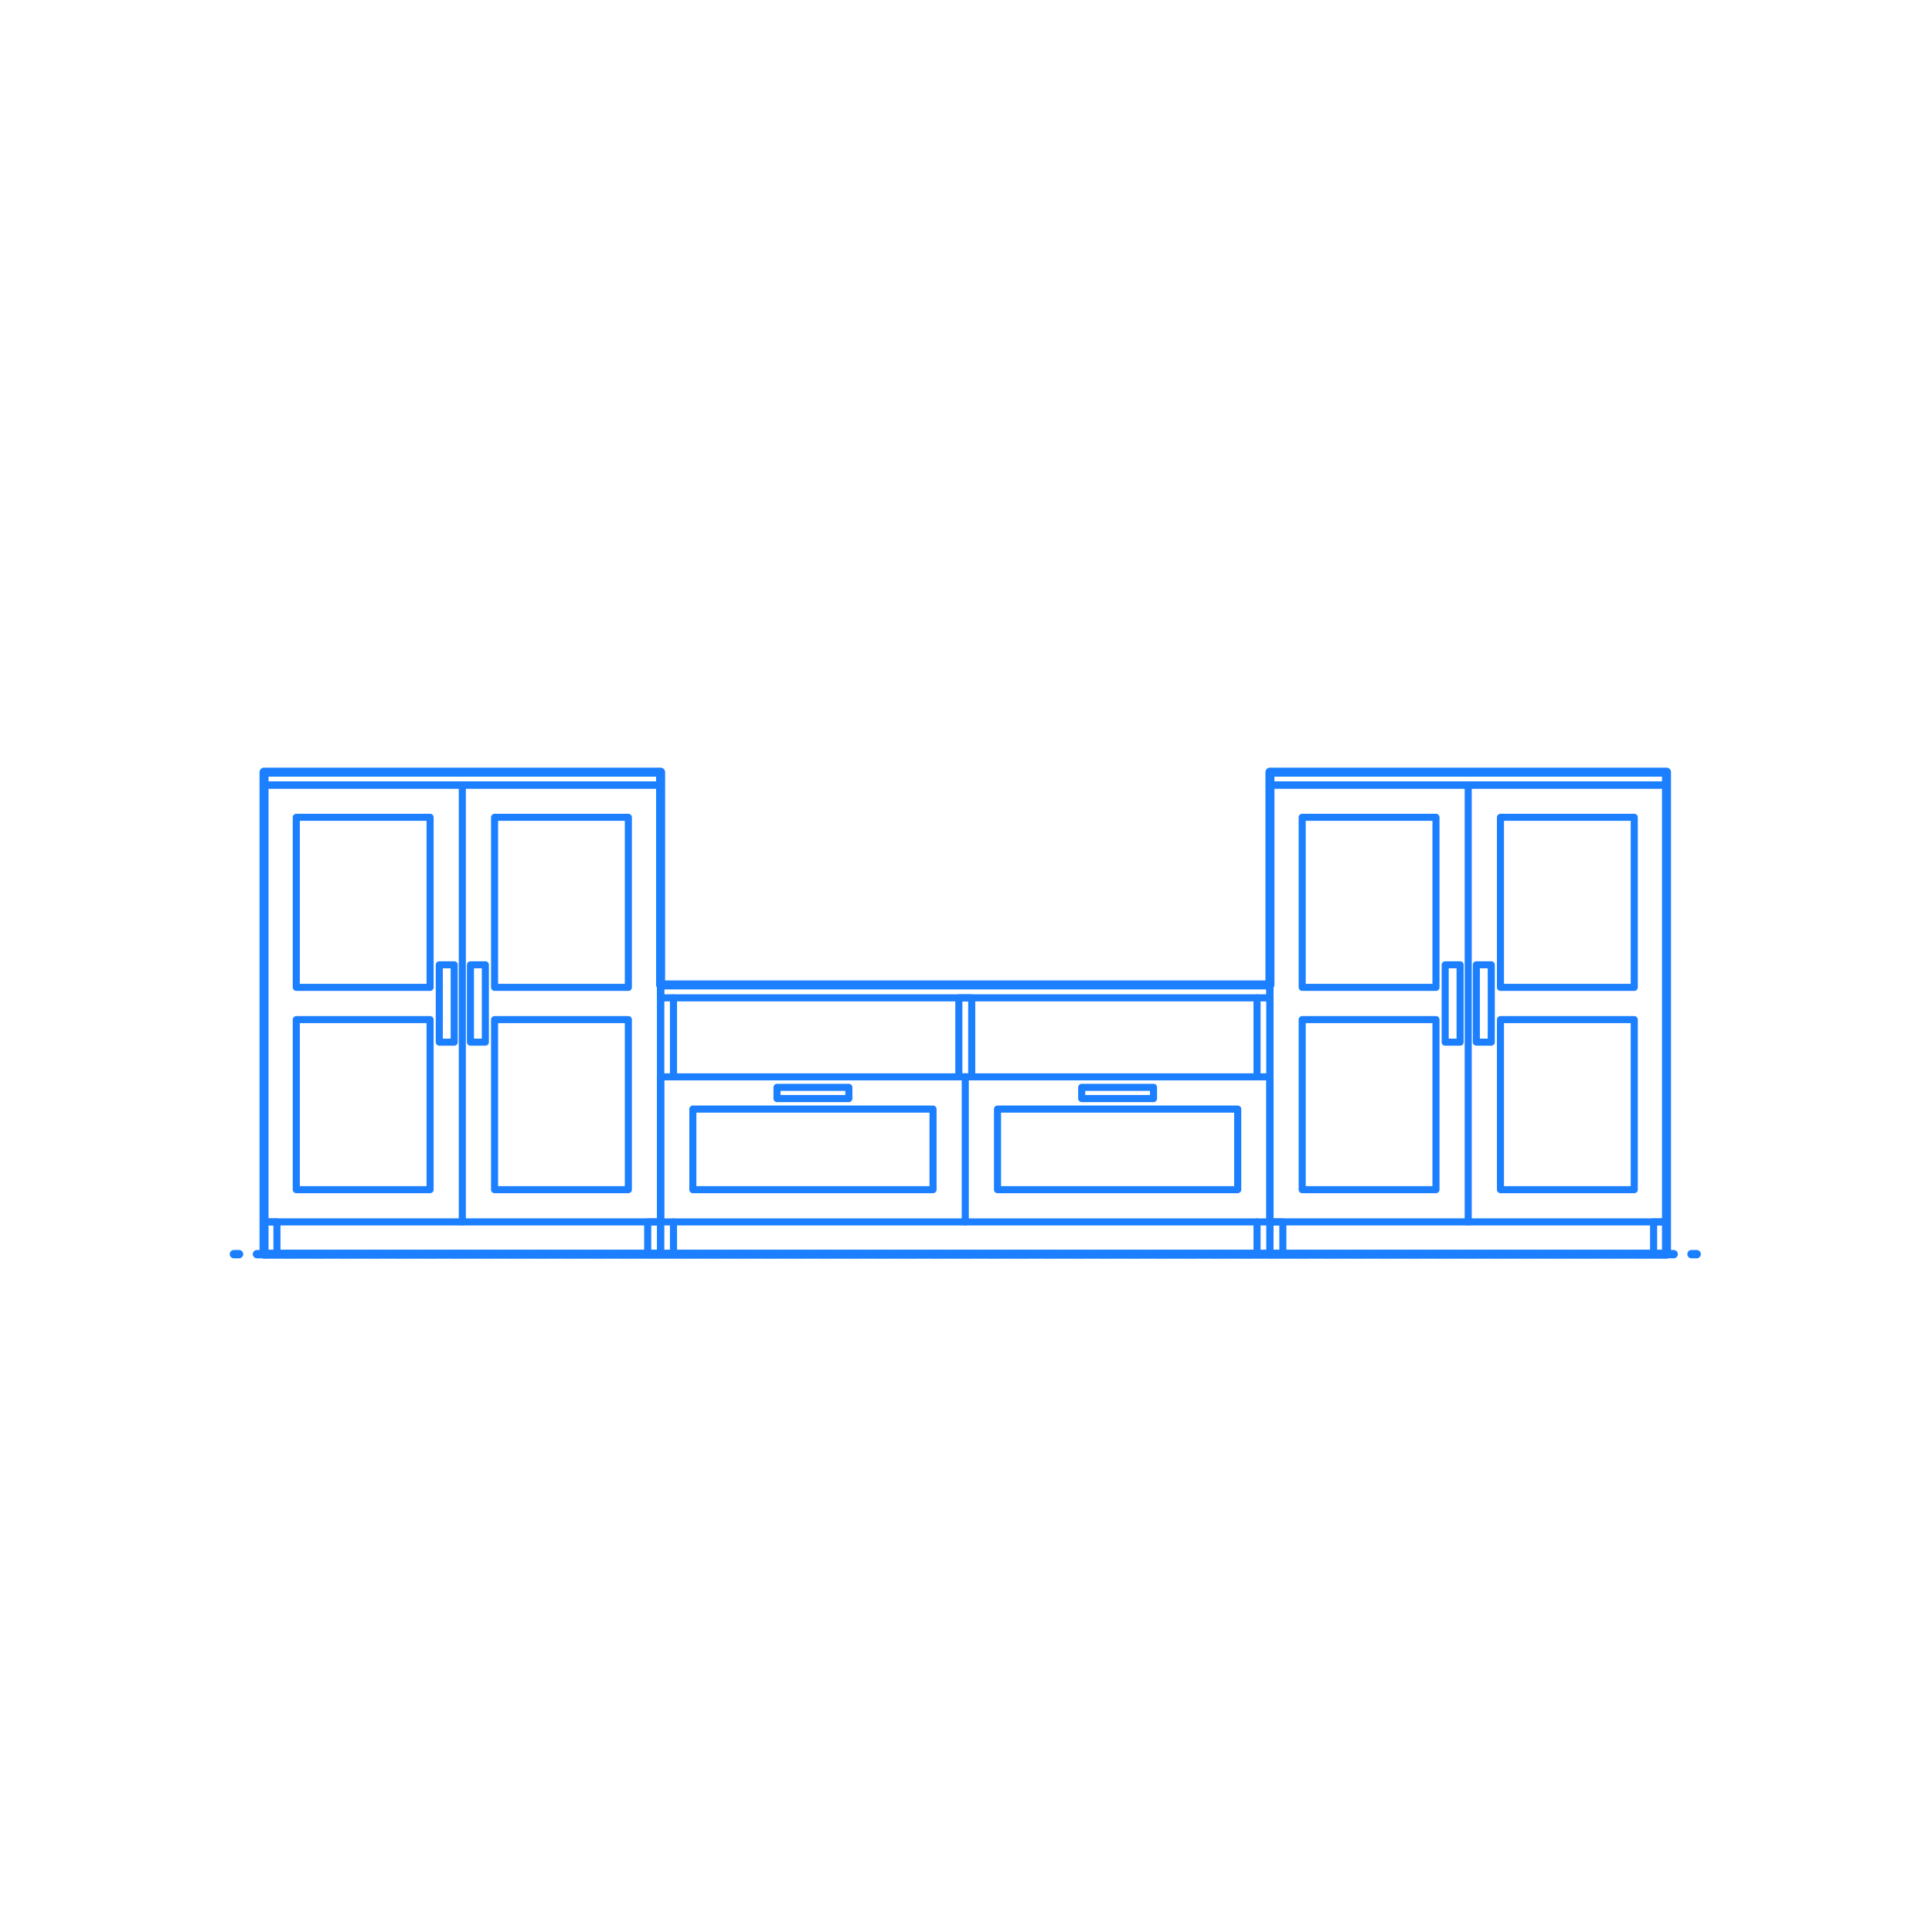 <?xml version="1.0" encoding="utf-8"?>
<!-- Generator: Adobe Illustrator 23.1.1, SVG Export Plug-In . SVG Version: 6.00 Build 0)  -->
<!DOCTYPE svg PUBLIC "-//W3C//DTD SVG 1.1//EN" "http://www.w3.org/Graphics/SVG/1.1/DTD/svg11.dtd">
<svg version="1.1" xmlns:x="http://ns.adobe.com/Extensibility/1.0/" xmlns:i="http://ns.adobe.com/AdobeIllustrator/10.0/" xmlns:graph="http://ns.adobe.com/Graphs/1.0/"
	 xmlns="http://www.w3.org/2000/svg" xmlns:xlink="http://www.w3.org/1999/xlink" x="0px" y="0px" viewBox="0 0 750 750"
	 enable-background="new 0 0 750 750" xml:space="preserve">
<g id="FILL-BACKGROUND">
	<rect fill="#FFFFFF" width="750" height="750"/>
</g>
<g id="N-DIMENSIONS">
</g>
<g id="N-TEXT">
</g>
<g id="AG-DIAGRAM">
	<g id="POLYLINE_204_">
		<g>
			<g>
				
					<line fill="none" stroke="#1B7FFF" stroke-width="3.25" stroke-linecap="round" stroke-linejoin="round" x1="90.799" y1="486.861" x2="92.799" y2="486.861"/>
				
					<line fill="none" stroke="#1B7FFF" stroke-width="3.25" stroke-linecap="round" stroke-linejoin="round" stroke-dasharray="3.971,6.949" x1="99.748" y1="486.861" x2="653.159" y2="486.861"/>
				
					<line fill="none" stroke="#1B7FFF" stroke-width="3.25" stroke-linecap="round" stroke-linejoin="round" x1="656.634" y1="486.861" x2="658.634" y2="486.861"/>
			</g>
		</g>
	</g>
</g>
<g id="AG-DETAIL-DIAGRAM">
</g>
<g id="AG-DETAILS">
</g>
<g id="AG-FURNITURE">
	<g id="POLYLINE_518_">
		
			<rect x="387.232" y="430.541" fill="none" stroke="#1B7FFF" stroke-width="2.75" stroke-linecap="round" stroke-linejoin="round" stroke-miterlimit="10" width="93.241" height="31.289"/>
	</g>
	<g id="POLYLINE_517_">
		
			<rect x="419.907" y="422.108" fill="none" stroke="#1B7FFF" stroke-width="2.75" stroke-linecap="round" stroke-linejoin="round" stroke-miterlimit="10" width="27.891" height="4.35"/>
	</g>
	<g id="POLYLINE_516_">
		
			<rect x="301.635" y="422.108" fill="none" stroke="#1B7FFF" stroke-width="2.75" stroke-linecap="round" stroke-linejoin="round" stroke-miterlimit="10" width="27.891" height="4.35"/>
	</g>
	<g id="POLYLINE_515_">
		
			<rect x="268.96" y="430.541" fill="none" stroke="#1B7FFF" stroke-width="2.75" stroke-linecap="round" stroke-linejoin="round" stroke-miterlimit="10" width="93.241" height="31.289"/>
	</g>
	<g id="POLYLINE_514_">
		
			<rect x="372.213" y="387.362" fill="none" stroke="#1B7FFF" stroke-width="2.75" stroke-linecap="round" stroke-linejoin="round" stroke-miterlimit="10" width="5.006" height="30.663"/>
	</g>
	<g id="POLYLINE_513_">
		
			<line fill="none" stroke="#1B7FFF" stroke-width="2.75" stroke-linecap="round" stroke-linejoin="round" stroke-miterlimit="10" x1="487.983" y1="418.025" x2="487.983" y2="387.362"/>
	</g>
	<g id="POLYLINE_512_">
		
			<line fill="none" stroke="#1B7FFF" stroke-width="2.75" stroke-linecap="round" stroke-linejoin="round" stroke-miterlimit="10" x1="487.983" y1="474.346" x2="487.983" y2="486.861"/>
	</g>
	<g id="POLYLINE_511_">
		
			<line fill="none" stroke="#1B7FFF" stroke-width="2.75" stroke-linecap="round" stroke-linejoin="round" stroke-miterlimit="10" x1="261.45" y1="474.346" x2="261.45" y2="486.861"/>
	</g>
	<g id="POLYLINE_510_">
		
			<line fill="none" stroke="#1B7FFF" stroke-width="2.75" stroke-linecap="round" stroke-linejoin="round" stroke-miterlimit="10" x1="261.45" y1="418.025" x2="261.45" y2="387.362"/>
	</g>
	<g id="POLYLINE_509_">
		
			<line fill="none" stroke="#1B7FFF" stroke-width="2.75" stroke-linecap="round" stroke-linejoin="round" stroke-miterlimit="10" x1="374.717" y1="418.025" x2="374.717" y2="474.346"/>
	</g>
	<g id="POLYLINE_508_">
		
			<rect x="256.444" y="418.025" fill="none" stroke="#1B7FFF" stroke-width="2.75" stroke-linecap="round" stroke-linejoin="round" stroke-miterlimit="10" width="236.545" height="56.32"/>
	</g>
	<g id="POLYLINE_507_">
		
			<rect x="256.444" y="382.356" fill="none" stroke="#1B7FFF" stroke-width="2.75" stroke-linecap="round" stroke-linejoin="round" stroke-miterlimit="10" width="236.545" height="104.505"/>
	</g>
	<g id="POLYLINE_506_">
		
			<rect x="256.444" y="382.356" fill="none" stroke="#1B7FFF" stroke-width="2.75" stroke-linecap="round" stroke-linejoin="round" stroke-miterlimit="10" width="236.545" height="5.006"/>
	</g>
	<g id="POLYLINE_505_">
		
			<line fill="none" stroke="#1B7FFF" stroke-width="2.75" stroke-linecap="round" stroke-linejoin="round" stroke-miterlimit="10" x1="497.995" y1="486.861" x2="641.925" y2="486.861"/>
	</g>
	<g id="POLYLINE_504_">
		
			<rect x="641.925" y="474.346" fill="none" stroke="#1B7FFF" stroke-width="2.75" stroke-linecap="round" stroke-linejoin="round" stroke-miterlimit="10" width="5.006" height="12.516"/>
	</g>
	<g id="POLYLINE_503_">
		
			<rect x="492.989" y="474.346" fill="none" stroke="#1B7FFF" stroke-width="2.75" stroke-linecap="round" stroke-linejoin="round" stroke-miterlimit="10" width="5.006" height="12.516"/>
	</g>
	<g id="POLYLINE_502_">
		
			<rect x="573.111" y="374.534" fill="none" stroke="#1B7FFF" stroke-width="2.75" stroke-linecap="round" stroke-linejoin="round" stroke-miterlimit="10" width="5.792" height="30.037"/>
	</g>
	<g id="POLYLINE_501_">
		
			<rect x="561.018" y="374.534" fill="none" stroke="#1B7FFF" stroke-width="2.75" stroke-linecap="round" stroke-linejoin="round" stroke-miterlimit="10" width="5.792" height="30.037"/>
	</g>
	<g id="POLYLINE_500_">
		
			<rect x="505.505" y="317.275" fill="none" stroke="#1B7FFF" stroke-width="2.75" stroke-linecap="round" stroke-linejoin="round" stroke-miterlimit="10" width="51.94" height="66.02"/>
	</g>
	<g id="POLYLINE_499_">
		
			<rect x="582.476" y="317.275" fill="none" stroke="#1B7FFF" stroke-width="2.75" stroke-linecap="round" stroke-linejoin="round" stroke-miterlimit="10" width="51.94" height="66.02"/>
	</g>
	<g id="POLYLINE_498_">
		
			<rect x="505.505" y="395.81" fill="none" stroke="#1B7FFF" stroke-width="2.75" stroke-linecap="round" stroke-linejoin="round" stroke-miterlimit="10" width="51.94" height="66.02"/>
	</g>
	<g id="POLYLINE_497_">
		
			<rect x="582.476" y="395.81" fill="none" stroke="#1B7FFF" stroke-width="2.75" stroke-linecap="round" stroke-linejoin="round" stroke-miterlimit="10" width="51.94" height="66.02"/>
	</g>
	<g id="POLYLINE_496_">
		
			<line fill="none" stroke="#1B7FFF" stroke-width="2.75" stroke-linecap="round" stroke-linejoin="round" stroke-miterlimit="10" x1="569.96" y1="304.759" x2="569.96" y2="474.346"/>
	</g>
	<g id="POLYLINE_495_">
		
			<rect x="492.989" y="304.759" fill="none" stroke="#1B7FFF" stroke-width="2.75" stroke-linecap="round" stroke-linejoin="round" stroke-miterlimit="10" width="153.942" height="169.586"/>
	</g>
	<g id="POLYLINE_362_">
		
			<rect x="492.989" y="299.753" fill="none" stroke="#1B7FFF" stroke-width="2.75" stroke-linecap="round" stroke-linejoin="round" stroke-miterlimit="10" width="153.942" height="5.006"/>
	</g>
	<g id="POLYLINE_361_">
		
			<rect x="102.502" y="299.753" fill="none" stroke="#1B7FFF" stroke-width="2.75" stroke-linecap="round" stroke-linejoin="round" stroke-miterlimit="10" width="153.942" height="5.006"/>
	</g>
	<g id="POLYLINE_360_">
		
			<rect x="102.502" y="304.759" fill="none" stroke="#1B7FFF" stroke-width="2.75" stroke-linecap="round" stroke-linejoin="round" stroke-miterlimit="10" width="153.942" height="169.586"/>
	</g>
	<g id="POLYLINE_359_">
		
			<line fill="none" stroke="#1B7FFF" stroke-width="2.75" stroke-linecap="round" stroke-linejoin="round" stroke-miterlimit="10" x1="179.473" y1="304.759" x2="179.473" y2="474.346"/>
	</g>
	<g id="POLYLINE_358_">
		
			<rect x="191.989" y="395.81" fill="none" stroke="#1B7FFF" stroke-width="2.75" stroke-linecap="round" stroke-linejoin="round" stroke-miterlimit="10" width="51.94" height="66.02"/>
	</g>
	<g id="POLYLINE_357_">
		
			<rect x="115.018" y="395.81" fill="none" stroke="#1B7FFF" stroke-width="2.75" stroke-linecap="round" stroke-linejoin="round" stroke-miterlimit="10" width="51.94" height="66.02"/>
	</g>
	<g id="POLYLINE_356_">
		
			<rect x="191.989" y="317.275" fill="none" stroke="#1B7FFF" stroke-width="2.75" stroke-linecap="round" stroke-linejoin="round" stroke-miterlimit="10" width="51.94" height="66.02"/>
	</g>
	<g id="POLYLINE_355_">
		
			<rect x="115.018" y="317.275" fill="none" stroke="#1B7FFF" stroke-width="2.75" stroke-linecap="round" stroke-linejoin="round" stroke-miterlimit="10" width="51.94" height="66.02"/>
	</g>
	<g id="POLYLINE_354_">
		
			<rect x="170.531" y="374.534" fill="none" stroke="#1B7FFF" stroke-width="2.75" stroke-linecap="round" stroke-linejoin="round" stroke-miterlimit="10" width="5.792" height="30.037"/>
	</g>
	<g id="POLYLINE_353_">
		
			<rect x="182.624" y="374.534" fill="none" stroke="#1B7FFF" stroke-width="2.75" stroke-linecap="round" stroke-linejoin="round" stroke-miterlimit="10" width="5.792" height="30.037"/>
	</g>
	<g id="POLYLINE_352_">
		
			<rect x="102.502" y="474.346" fill="none" stroke="#1B7FFF" stroke-width="2.75" stroke-linecap="round" stroke-linejoin="round" stroke-miterlimit="10" width="5.006" height="12.516"/>
	</g>
	<g id="POLYLINE_351_">
		
			<rect x="251.438" y="474.346" fill="none" stroke="#1B7FFF" stroke-width="2.75" stroke-linecap="round" stroke-linejoin="round" stroke-miterlimit="10" width="5.006" height="12.516"/>
	</g>
	<g id="POLYLINE_350_">
		
			<line fill="none" stroke="#1B7FFF" stroke-width="2.75" stroke-linecap="round" stroke-linejoin="round" stroke-miterlimit="10" x1="107.508" y1="486.861" x2="251.438" y2="486.861"/>
	</g>
</g>
<g id="AG-OUTLINE">
	<g id="POLYLINE_148_">
		
			<polygon fill="none" stroke="#1B7FFF" stroke-width="3.5" stroke-linecap="round" stroke-linejoin="round" stroke-miterlimit="10" points="
			646.931,304.759 646.931,474.346 646.931,486.861 641.925,486.861 497.995,486.861 492.989,486.861 256.444,486.861 
			251.438,486.861 107.508,486.861 102.502,486.861 102.502,474.346 102.502,304.759 102.502,299.753 256.444,299.753 
			256.444,304.759 256.444,382.356 492.989,382.356 492.989,304.759 492.989,299.753 646.931,299.753 		"/>
	</g>
</g>
</svg>
